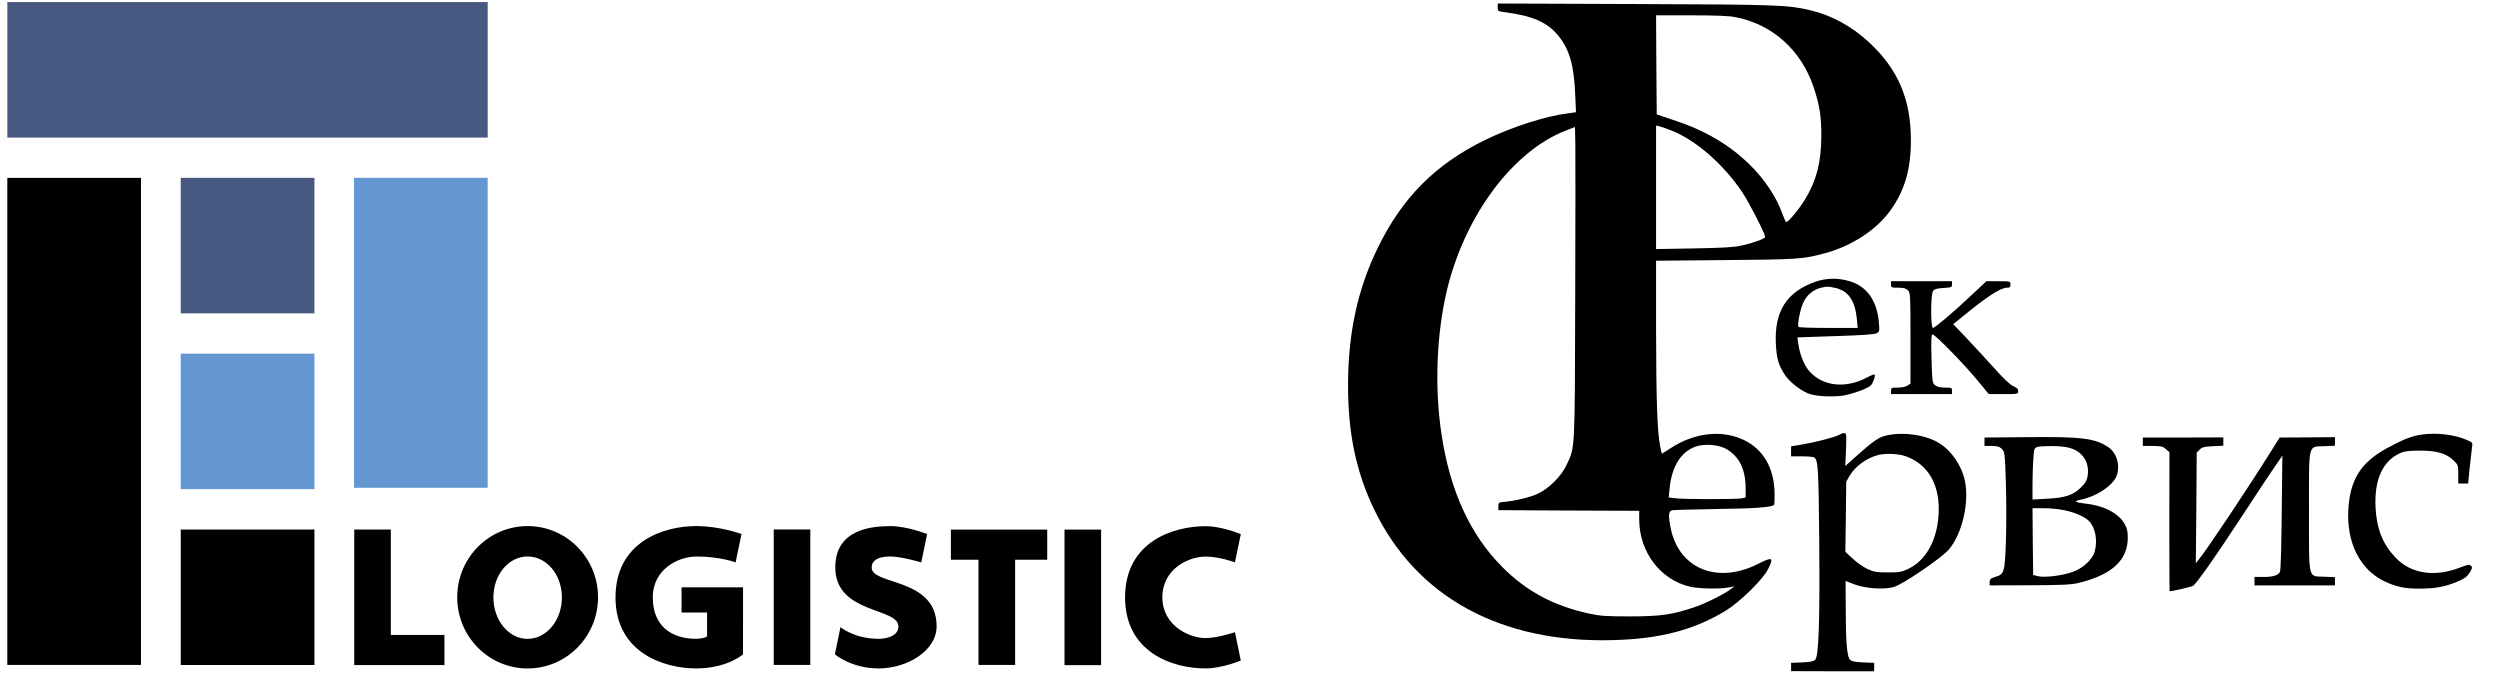 <svg xmlns="http://www.w3.org/2000/svg" xmlns:xlink="http://www.w3.org/1999/xlink" width="1000" zoomAndPan="magnify" viewBox="0 0 750 202.5" height="270" preserveAspectRatio="xMidYMid meet" version="1.0"><defs><clipPath id="700aa6bf4d"><path d="M 2.195 0.621 L 147 0.621 L 147 42 L 2.195 42 Z M 2.195 0.621 " clip-rule="nonzero"/></clipPath><clipPath id="8c9e4816ee"><path d="M 2.195 53 L 43 53 L 43 200 L 2.195 200 Z M 2.195 53 " clip-rule="nonzero"/></clipPath><clipPath id="2d6a8b3729"><path d="M 54 157 L 372.242 157 L 372.242 201 L 54 201 Z M 54 157 " clip-rule="nonzero"/></clipPath></defs><g clip-path="url(#700aa6bf4d)"><path fill="#475980" d="M 146.309 0.621 L 2.195 0.621 L 2.195 41.277 L 146.309 41.277 Z M 146.309 0.621 " fill-opacity="1" fill-rule="nonzero"/></g><g clip-path="url(#8c9e4816ee)"><path fill="#000000" d="M 2.195 199.488 L 42.293 199.488 L 42.293 53.352 L 2.195 53.352 Z M 2.195 199.488 " fill-opacity="1" fill-rule="nonzero"/></g><path fill="#6497d2" d="M 106.203 146.336 L 146.309 146.336 L 146.309 53.352 L 106.203 53.352 Z M 106.203 146.336 " fill-opacity="1" fill-rule="nonzero"/><path fill="#475980" d="M 54.223 94.012 L 94.332 94.012 L 94.332 53.352 L 54.223 53.352 Z M 54.223 94.012 " fill-opacity="1" fill-rule="nonzero"/><path fill="#6497d2" d="M 54.223 146.754 L 94.332 146.754 L 94.332 106.098 L 54.223 106.098 Z M 54.223 146.754 " fill-opacity="1" fill-rule="nonzero"/><g clip-path="url(#2d6a8b3729)"><path fill="#000000" d="M 54.223 199.5 L 94.332 199.5 L 94.332 158.855 L 54.223 158.855 Z M 285.266 167.926 L 293.547 167.926 L 293.547 199.477 L 304.543 199.477 L 304.543 167.926 L 314.168 167.926 L 314.168 158.879 L 285.266 158.879 Z M 232.117 199.477 L 243.09 199.477 L 243.09 158.832 L 232.117 158.832 Z M 319.352 199.535 L 330.332 199.535 L 330.332 158.879 L 319.352 158.879 Z M 117.254 158.855 L 106.273 158.855 L 106.273 199.523 L 133.328 199.523 L 133.328 190.477 L 117.254 190.477 Z M 204.465 183.754 L 212.117 183.754 L 212.117 190.887 C 211.402 191.609 208.816 191.645 208.816 191.645 C 201.566 191.645 195.832 187.891 195.832 179.23 C 195.832 170.566 203.777 166.957 208.816 166.957 C 216.117 166.957 220.688 168.711 220.688 168.711 C 220.688 168.711 222.094 161.918 222.457 160.211 C 222.457 160.211 216.082 157.824 208.816 157.824 C 199.109 157.824 184.652 162.512 184.652 179.23 C 184.652 195.957 199.391 200.527 208.816 200.527 C 218.246 200.527 222.898 196.297 222.898 196.297 L 222.91 183.754 L 222.91 176.203 L 204.465 176.203 Z M 158.289 191.668 C 152.613 191.668 148.02 186.094 148.02 179.23 C 148.02 172.367 152.613 166.945 158.289 166.945 C 163.961 166.945 168.57 172.367 168.57 179.23 C 168.57 186.094 163.961 191.656 158.289 191.656 Z M 158.289 157.824 C 146.625 157.824 137.164 167.387 137.164 179.184 C 137.164 190.977 146.625 200.539 158.289 200.539 C 169.949 200.539 179.41 190.977 179.41 179.184 C 179.41 167.387 169.949 157.824 158.289 157.824 Z M 361.645 191.422 C 356.953 191.422 348.73 187.832 348.707 179.195 C 348.73 170.555 356.688 166.98 361.645 166.98 C 365.996 166.98 370.477 168.711 370.477 168.711 C 370.477 168.711 371.855 162.129 372.242 160.246 C 372.242 160.246 366.641 157.859 361.645 157.859 C 351.973 157.859 337.574 162.492 337.516 179.16 L 337.516 179.242 C 337.574 195.898 351.973 200.527 361.645 200.527 C 366.641 200.527 372.242 198.156 372.242 198.156 C 371.855 196.262 370.477 189.656 370.477 189.656 C 370.477 189.656 365.293 191.422 361.645 191.422 Z M 261.5 170.266 C 261.5 166.723 266.691 166.957 267.266 166.957 C 270.352 166.957 276.387 168.711 276.387 168.711 L 278.133 160.211 C 278.133 160.211 272.098 157.836 267.219 157.836 C 261.793 157.836 250.586 158.598 250.586 170.219 C 250.586 184.211 269.523 182.211 269.523 187.914 C 269.523 191.48 264.387 191.645 263.605 191.645 C 256.27 191.645 252.141 188.137 252.141 188.137 L 250.469 196.285 C 250.469 196.285 255.301 200.527 263.605 200.527 C 272.109 200.527 280.984 195.27 280.984 187.891 C 280.984 173.188 261.5 175.652 261.5 170.266 Z M 261.5 170.266 " fill-opacity="1" fill-rule="nonzero"/></g><path fill="#000000" d="M 449.316 2.223 C 449.316 3.312 449.43 3.391 451.184 3.625 C 459.789 4.715 464.309 6.699 467.656 10.902 C 470.887 14.988 472.211 19.695 472.562 28.371 L 472.797 33.664 L 470.539 33.977 C 463.684 34.832 453.598 38.062 445.617 41.953 C 430.621 49.27 420.652 59.27 413.293 74.445 C 407.297 86.703 404.453 99.895 404.414 115.305 C 404.375 129.816 406.789 141.453 412.164 152.66 C 424.742 179.004 450.094 192.934 483.777 192.039 C 497.953 191.688 508.234 189.004 517.773 183.168 C 522.215 180.402 528.91 173.828 530.469 170.637 C 532.184 167.172 531.754 166.98 527.43 169.16 C 515.359 175.305 503.832 170.715 501.262 158.73 C 500.445 154.801 500.523 153.281 501.613 153.086 C 502.082 152.969 508.273 152.816 515.32 152.699 C 526.73 152.543 531.48 152.191 532.223 151.453 C 532.34 151.336 532.414 149.781 532.375 147.988 C 532.262 140.324 528.91 134.645 522.914 131.879 C 516.41 128.883 508.195 129.855 501.262 134.41 C 499.82 135.344 498.613 136.121 498.574 136.121 C 498.535 136.121 498.266 135.031 498.031 133.746 C 497.172 129.391 496.863 120.207 496.824 99.078 L 496.824 78.219 L 517.773 78.023 C 539.621 77.832 540.984 77.754 547.641 75.922 C 555.703 73.707 562.984 68.918 567.152 63.082 C 571.395 57.207 573.266 50.785 573.266 42.148 C 573.305 29.93 569.449 20.824 560.883 12.848 C 555.547 7.867 549.434 4.52 542.773 3 C 536.191 1.484 533.117 1.367 490.711 1.211 L 449.316 1.055 Z M 520.656 5.141 C 531.754 7.281 540.438 15.102 544.137 26.309 C 545.891 31.562 546.434 35.105 546.395 40.98 C 546.355 48.762 544.918 54.25 541.449 59.93 C 539.504 63.082 536.152 67.051 535.766 66.586 C 535.648 66.43 535.18 65.379 534.793 64.328 C 533 59.191 529.379 53.742 524.859 49.348 C 518.785 43.395 511.387 39.035 502.004 36 L 497.02 34.328 L 496.902 19.461 L 496.824 4.598 L 507.297 4.598 C 514.738 4.598 518.629 4.754 520.656 5.141 Z M 501.809 39.309 C 509.012 42.266 517.113 49.387 522.68 57.672 C 524.707 60.672 529.535 70.125 529.535 71.059 C 529.535 71.605 526.105 72.852 522.484 73.668 C 520.305 74.172 516.84 74.367 508.234 74.523 L 496.824 74.719 L 496.824 37.672 L 497.914 37.906 C 498.496 38.062 500.25 38.684 501.809 39.309 Z M 472.562 89.816 C 472.445 135.926 472.523 134.059 469.953 139.508 C 468.395 142.852 464.773 146.473 461.387 148.105 C 459.09 149.195 454.34 150.324 450.871 150.598 C 449.625 150.715 449.508 150.832 449.508 151.883 L 449.508 153.047 L 470.656 153.164 L 491.762 153.242 L 491.762 155.891 C 491.801 165.578 498.07 173.906 506.988 176.008 C 509.715 176.629 515.867 176.746 518.59 176.242 L 520.344 175.891 L 519.371 176.629 C 517.5 178.109 512.129 180.832 508.777 182 C 501.965 184.375 498.305 184.918 489.035 184.918 C 481.871 184.918 480.078 184.801 476.691 184.062 C 466.137 181.766 457.961 177.406 450.793 170.207 C 441.02 160.441 434.945 147.172 432.414 130.012 C 430.312 115.965 430.973 99.895 434.168 86.703 C 439.617 64.445 453.871 45.379 469.68 39.191 L 472.484 38.102 L 472.602 43.043 C 472.641 45.766 472.641 66.816 472.562 89.816 Z M 516.254 134.02 C 517.656 134.41 518.863 135.148 520.188 136.434 C 522.523 138.691 523.691 142.074 523.691 146.434 L 523.691 149.234 L 522.484 149.508 C 520.852 149.82 504.844 149.82 502.469 149.469 L 500.602 149.234 L 500.875 146.629 C 501.496 139.625 504.652 134.953 509.48 133.746 C 511.465 133.281 514.113 133.359 516.254 134.02 Z M 516.254 134.02 " fill-opacity="1" fill-rule="nonzero"/><path fill="#000000" d="M 544.605 84.523 C 535.922 87.598 532.223 93.473 532.766 103.355 C 533 107.676 533.625 109.777 535.609 112.656 C 537.129 114.875 540.672 117.52 543.086 118.262 C 545.422 118.961 550.25 119.117 553.133 118.648 C 554.613 118.379 557.066 117.637 558.625 117.016 C 561.117 115.965 561.465 115.691 562.012 114.293 C 562.363 113.434 562.555 112.578 562.441 112.387 C 562.324 112.23 561.309 112.578 560.18 113.203 C 553.754 116.664 546.824 115.926 542.812 111.375 C 541.215 109.543 539.93 106.352 539.465 103.008 L 539.23 101.219 L 550.641 100.828 C 558.547 100.594 562.324 100.32 562.984 99.973 C 563.879 99.465 563.879 99.348 563.648 96.547 C 563.062 90.164 560.062 85.965 555.039 84.406 C 551.496 83.316 547.992 83.355 544.605 84.523 Z M 550.484 86.352 C 554.457 87.168 556.52 90.125 557.066 95.73 L 557.301 98.375 L 548.5 98.375 C 543.672 98.375 539.621 98.258 539.543 98.066 C 539.152 97.402 540.047 92.852 540.945 90.867 C 541.996 88.531 543.98 86.859 546.355 86.312 C 548.188 85.887 548.344 85.887 550.484 86.352 Z M 550.484 86.352 " fill-opacity="1" fill-rule="nonzero"/><path fill="#000000" d="M 567.309 85.34 C 567.309 86.273 567.426 86.312 569.449 86.312 C 571.086 86.312 571.785 86.508 572.371 87.09 C 573.109 87.832 573.148 88.375 573.148 101.449 L 573.148 115.07 L 572.293 115.652 C 571.746 116.043 570.578 116.277 569.371 116.277 C 567.426 116.277 567.309 116.316 567.309 117.25 L 567.309 118.223 L 585.609 118.223 L 585.609 117.25 C 585.609 116.316 585.492 116.277 583.508 116.277 C 582.066 116.277 581.133 116.043 580.547 115.574 C 579.691 114.914 579.652 114.523 579.457 107.598 C 579.301 101.801 579.379 100.32 579.77 100.32 C 580.508 100.32 589.152 109.156 593.164 114.02 L 596.629 118.223 L 601.07 118.223 C 605.391 118.223 605.469 118.223 605.469 117.328 C 605.469 116.703 605.082 116.316 603.992 115.848 C 602.977 115.422 601.07 113.59 597.875 110.012 C 595.305 107.172 591.566 103.125 589.582 101.023 L 585.961 97.246 L 588.844 94.914 C 596.203 88.883 600.137 86.312 602.16 86.312 C 602.938 86.312 603.133 86.117 603.133 85.34 C 603.133 84.367 603.133 84.367 599.551 84.367 L 595.93 84.367 L 591.801 88.219 C 586.156 93.551 580.469 98.375 579.887 98.375 C 579.145 98.375 579.184 88.297 579.926 87.285 C 580.312 86.742 581.094 86.508 583.039 86.391 C 585.453 86.234 585.609 86.156 585.609 85.301 L 585.609 84.367 L 567.309 84.367 Z M 567.309 85.34 " fill-opacity="1" fill-rule="nonzero"/><path fill="#000000" d="M 551.691 130.48 C 550.328 131.219 544.215 132.773 540.359 133.398 L 537.324 133.902 L 537.324 136.898 L 540.555 136.898 C 542.309 136.898 543.98 137.055 544.254 137.211 C 545.422 137.988 545.578 140.441 545.773 162.191 C 545.969 186.824 545.617 196.863 544.566 197.914 C 544.098 198.422 543.047 198.613 540.633 198.73 L 537.324 198.848 L 537.324 201.34 L 549.785 201.379 L 562.246 201.379 L 562.246 198.848 L 558.934 198.73 C 556.52 198.613 555.469 198.422 555.004 197.914 C 554.105 197.02 553.719 192.66 553.719 182.543 L 553.68 174.293 L 556.324 175.305 C 559.676 176.59 565.359 176.941 568.203 176.086 C 571.047 175.191 582.727 167.211 584.715 164.801 C 588.688 160.051 590.828 150.676 589.465 144.215 C 588.453 139.508 585.297 134.992 581.406 132.734 C 577.199 130.285 570.074 129.43 565.242 130.828 C 563.18 131.414 561.387 132.773 554.691 138.805 L 553.562 139.816 L 553.793 135.344 C 553.91 132.891 553.91 130.637 553.793 130.363 C 553.562 129.738 552.977 129.777 551.691 130.48 Z M 571.434 136.781 C 578.523 139.156 582.184 145.617 581.559 154.605 C 581.055 162.27 577.664 168.223 572.449 170.676 C 570.5 171.609 569.723 171.727 566.332 171.727 C 562.945 171.727 562.168 171.57 560.18 170.676 C 558.973 170.094 556.988 168.691 555.781 167.562 L 553.602 165.539 L 553.754 154.992 L 553.871 144.488 L 554.926 142.66 C 556.598 139.855 560.141 137.289 563.57 136.473 C 565.711 135.965 569.449 136.121 571.434 136.781 Z M 571.434 136.781 " fill-opacity="1" fill-rule="nonzero"/><path fill="#000000" d="M 726.578 130.363 C 723.5 130.789 720.777 131.879 715.871 134.566 C 708.199 138.844 705.043 143.863 704.5 152.855 C 703.914 162.777 708.004 170.91 715.363 174.41 C 718.945 176.086 721.359 176.59 725.957 176.59 C 730.512 176.59 733.434 176.047 737.016 174.566 C 739.352 173.594 740.051 173.09 740.871 171.844 C 741.688 170.48 741.766 170.172 741.297 169.742 C 740.832 169.273 740.402 169.352 738.262 170.172 C 730.473 173.242 723.348 172.195 718.672 167.289 C 714.855 163.281 713.066 158.887 712.676 152.465 C 712.207 143.902 714.777 138.223 720.23 135.848 C 721.281 135.383 722.84 135.188 725.801 135.188 C 730.824 135.148 733.781 135.965 736.004 138.066 C 737.441 139.469 737.48 139.547 737.48 142.27 L 737.48 145.07 L 740.441 145.07 L 740.91 140.285 C 741.18 137.68 741.492 134.914 741.609 134.137 C 741.844 132.773 741.805 132.734 739.895 131.918 C 736.312 130.363 730.902 129.738 726.578 130.363 Z M 726.578 130.363 " fill-opacity="1" fill-rule="nonzero"/><path fill="#000000" d="M 595.344 132.504 L 595.344 133.785 L 597.488 133.785 C 599.238 133.785 599.824 133.98 600.562 134.684 C 601.422 135.578 601.461 135.848 601.77 144.953 C 601.926 150.129 601.926 158.066 601.77 162.582 C 601.422 171.844 601.305 172.27 598.422 173.129 C 597.176 173.516 596.902 173.789 596.902 174.605 L 596.902 175.617 L 608.898 175.578 C 618.711 175.539 621.32 175.422 623.578 174.879 C 633.508 172.465 638.297 168.109 638.336 161.375 C 638.336 159.312 638.141 158.496 637.285 157.016 C 635.418 153.867 630.977 151.609 625.484 151.062 C 622.566 150.754 622.02 150.324 624.086 149.934 C 628.68 149.078 633.664 145.852 634.91 142.93 C 636.195 139.816 635.066 135.809 632.418 134.098 C 628.484 131.492 624.473 130.984 608.508 131.141 L 595.344 131.258 Z M 621.047 134.41 C 624.863 135.539 626.887 138.766 626.305 142.699 C 626.07 144.098 625.68 144.84 624.238 146.277 C 621.902 148.574 619.527 149.352 613.961 149.625 L 609.754 149.859 L 609.754 145.227 C 609.754 142.66 609.871 139.156 610.027 137.406 C 610.301 133.707 609.949 133.941 615.633 133.824 C 617.699 133.824 619.762 134.02 621.047 134.41 Z M 619.176 153.047 C 622.293 153.672 625.137 154.879 626.461 156.082 C 628.562 158.027 629.379 161.961 628.406 165.5 C 627.785 167.758 624.941 170.441 622.02 171.492 C 618.984 172.66 613.414 173.359 611.43 172.855 L 609.949 172.504 L 609.832 162.465 L 609.754 152.465 L 613.141 152.465 C 615.051 152.465 617.738 152.738 619.176 153.047 Z M 619.176 153.047 " fill-opacity="1" fill-rule="nonzero"/><path fill="#000000" d="M 642.855 132.504 L 642.855 133.785 L 645.734 133.785 C 648.266 133.785 648.812 133.902 649.746 134.719 L 650.836 135.656 L 650.797 156.512 C 650.797 167.992 650.836 177.367 650.875 177.367 C 651.848 177.367 657.613 176.008 658.004 175.695 C 659.25 174.645 664.543 167.137 672.371 155.188 C 676.93 148.223 681.562 141.219 682.691 139.625 L 684.715 136.707 L 684.598 146.629 C 684.445 164.176 684.25 170.949 683.977 171.57 C 683.508 172.582 681.914 173.09 679.07 173.09 L 676.344 173.09 L 676.344 175.617 L 700.488 175.617 L 700.488 173.168 L 697.332 173.012 C 692.309 172.816 692.699 174.371 692.699 153.438 C 692.699 132.504 692.309 134.059 697.332 133.863 L 700.488 133.707 L 700.488 131.141 L 692.191 131.219 L 683.898 131.258 L 681.211 135.539 C 674.438 146.355 662.129 164.84 659.676 167.797 L 658.742 168.965 L 658.898 152.348 L 659.016 135.77 L 659.91 134.875 C 660.648 134.137 661.273 133.98 663.883 133.863 L 666.996 133.707 L 666.996 131.219 L 654.926 131.258 L 642.855 131.258 Z M 642.855 132.504 " fill-opacity="1" fill-rule="nonzero"/></svg>